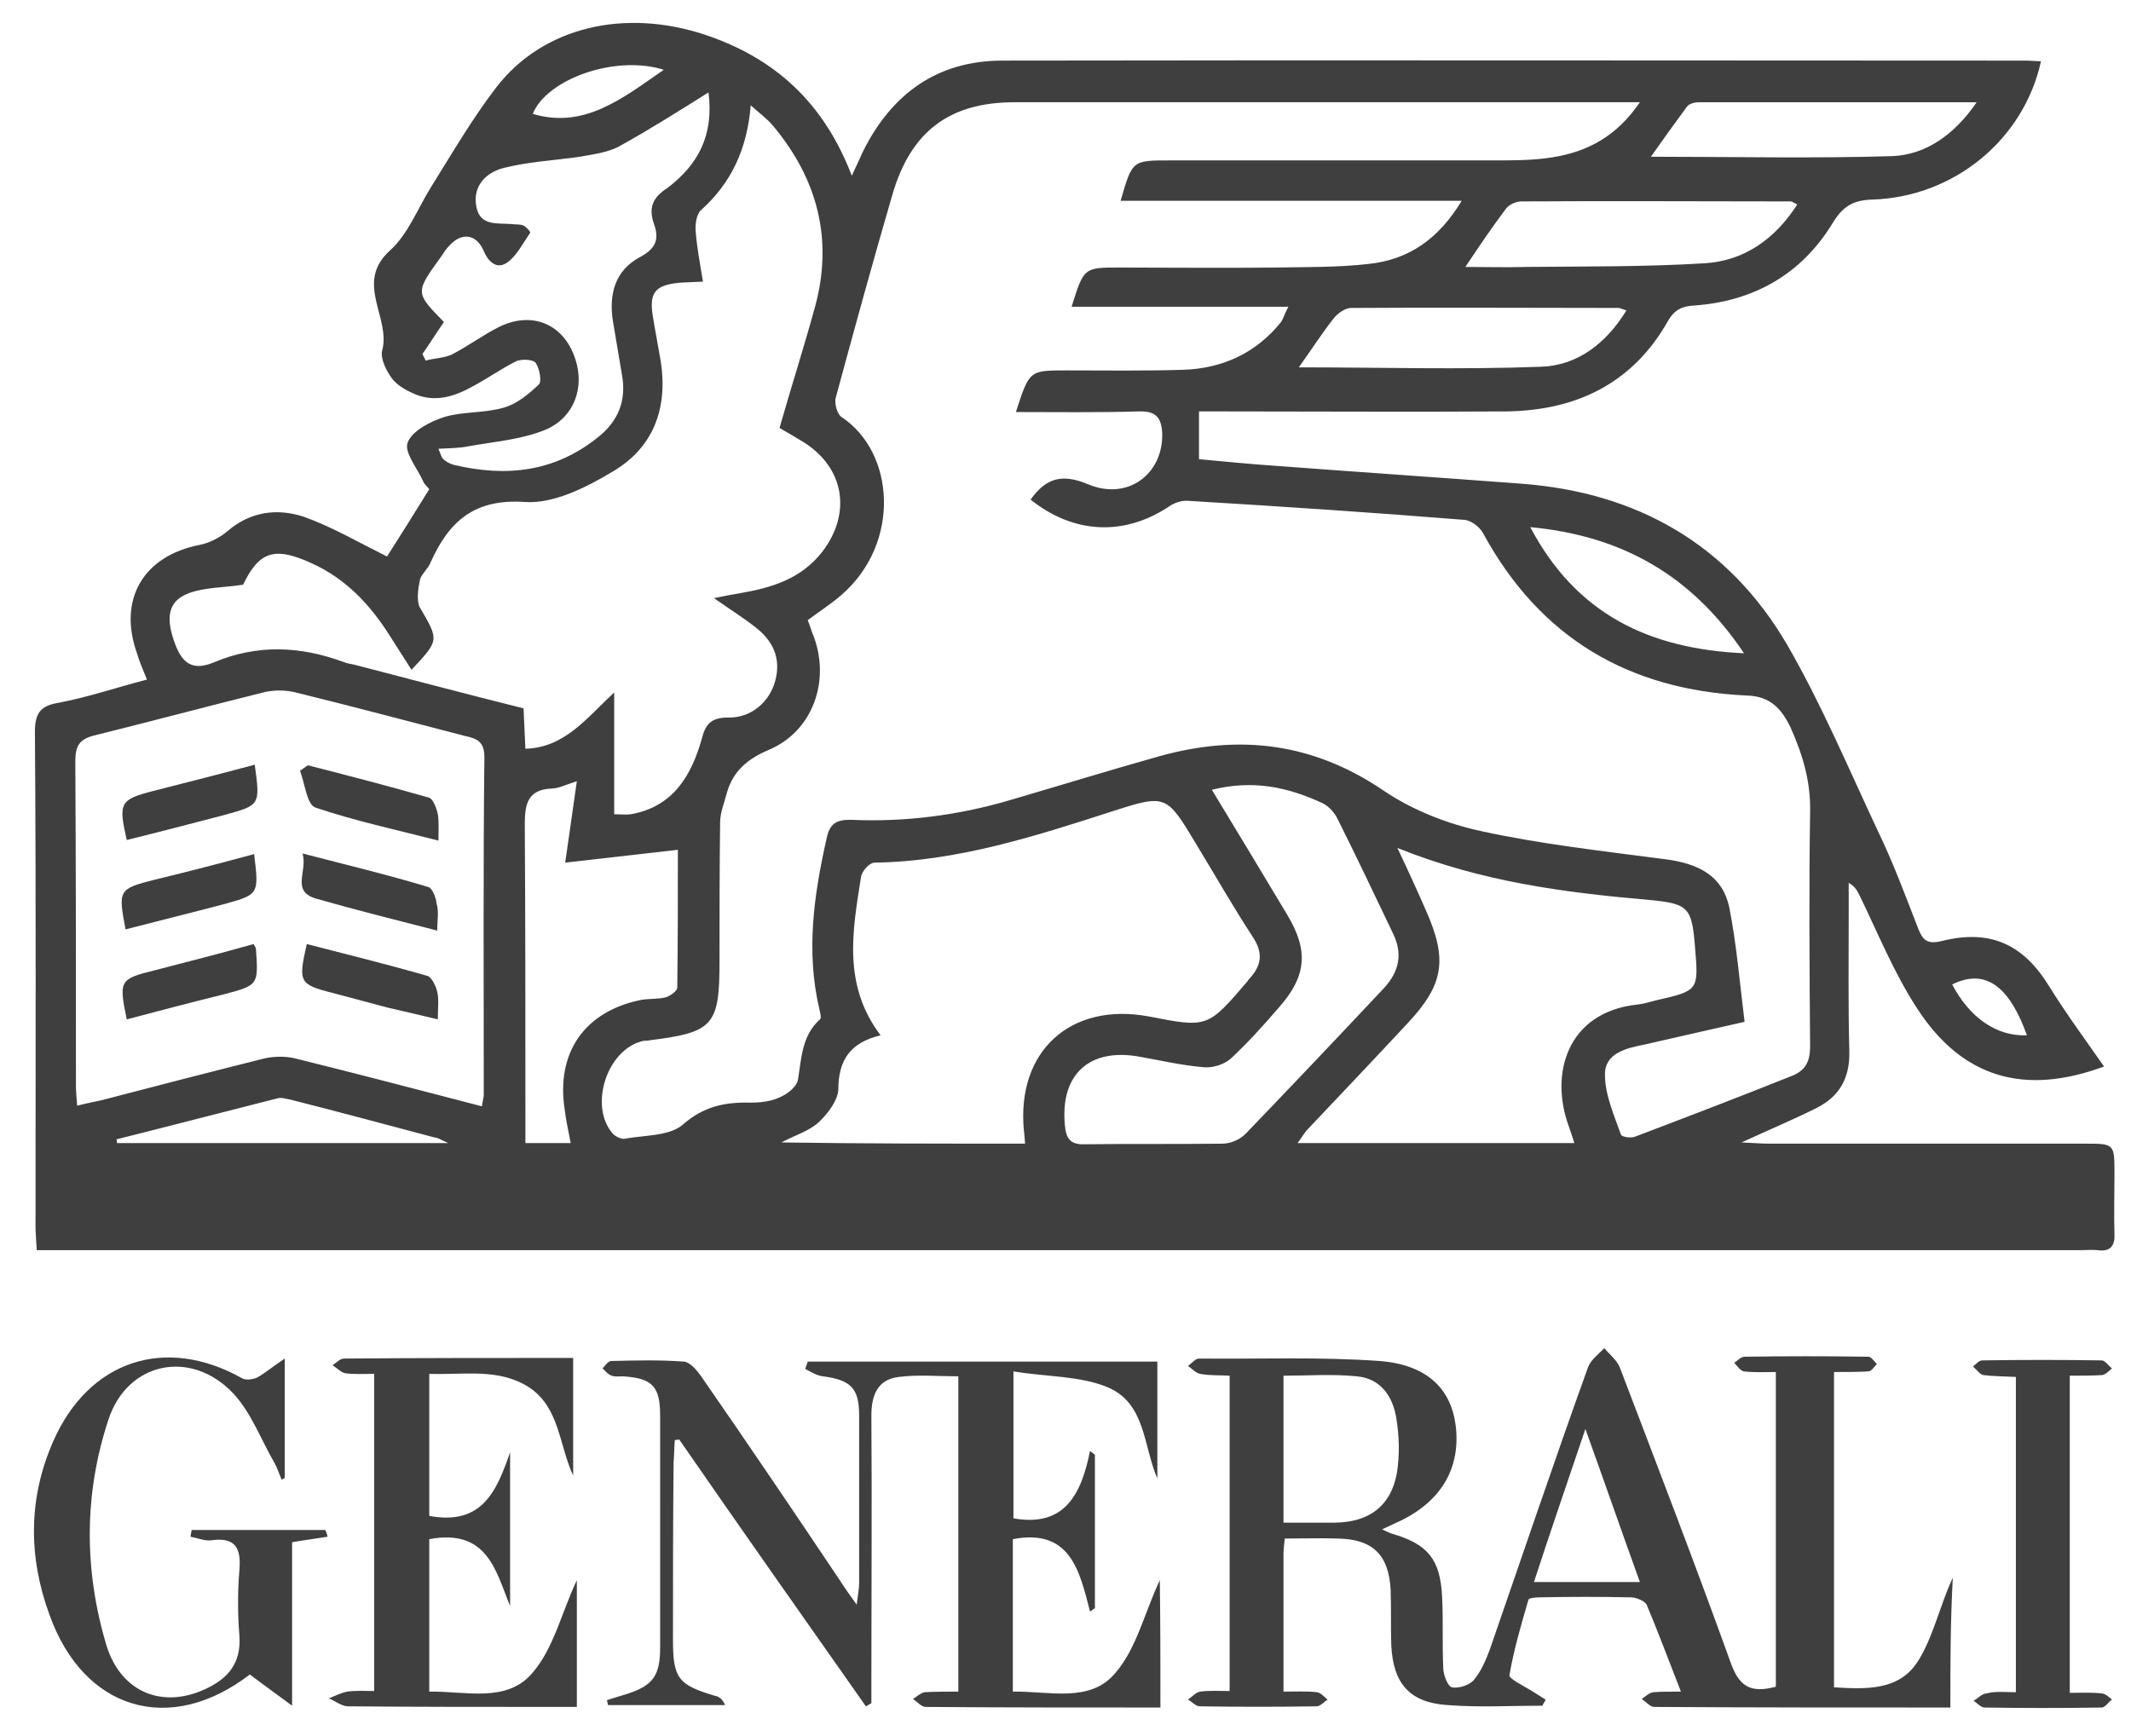 <?xml version="1.0" encoding="utf-8"?>
<!-- Generator: Adobe Illustrator 23.0.1, SVG Export Plug-In . SVG Version: 6.00 Build 0)  -->
<svg version="1.1" id="Ebene_1" xmlns="http://www.w3.org/2000/svg" xmlns:xlink="http://www.w3.org/1999/xlink" x="0px" y="0px"
	 viewBox="0 0 348 283.5" style="enable-background:new 0 0 348 283.5;" xml:space="preserve">
<style type="text/css">
	.st0{fill:#3F3F3F;}
</style>
<g>
	<path class="st0" d="M343.6,174.2c-13,4.8-23.2,1.9-30.6-9.6c-3.7-5.7-6.3-12.1-9.3-18.3c-0.4-0.7-0.6-1.4-1.8-2.1
		c0,1.7,0,3.4,0,5.1c0,7.4-0.1,14.9,0.1,22.4c0.1,4.4-1.6,7.4-5.4,9.3c-3.6,1.8-7.4,3.4-12.2,5.6c2.2,0.1,3.3,0.2,4.5,0.2
		c17.2,0,34.4,0,51.6,0c4.8,0,4.8,0,4.8,5c0,3.2-0.1,6.5,0,9.7c0.1,1.9-0.6,3-2.7,2.7c-0.9-0.1-1.9,0-2.9,0c-109.5,0-219,0-328.4,0
		c-1.7,0-3.3,0-5.3,0c-0.1-1.6-0.2-2.9-0.2-4.1c0-26.9,0.1-53.6-0.1-80.5c0-3,0.8-4.3,3.8-4.8c4.8-0.9,9.5-2.5,14.5-3.8
		c-0.6-1.5-1.2-2.8-1.6-4.2c-3.2-8.9,1-16,10.2-17.8c1.6-0.3,3.3-1.2,4.5-2.2c3.8-3.3,8.2-3.8,12.5-2.4c4.5,1.6,8.8,4.1,13.6,6.5
		c2.1-3.3,4.5-7.1,6.9-11c-0.4-0.5-0.9-0.9-1-1.3c-1-2.2-3.2-4.8-2.5-6.4c0.8-1.9,3.8-3.4,6-4.1c3-0.9,6.5-0.6,9.6-1.5
		c2.2-0.6,4.1-2.2,5.8-3.8c0.5-0.5,0.1-2.6-0.5-3.5c-0.4-0.6-2.3-0.7-3.2-0.3c-2.4,1.2-4.5,2.7-6.9,4c-3,1.7-6.2,2.8-9.6,1.4
		c-1.4-0.6-2.9-1.4-3.8-2.6c-0.9-1.2-1.9-3.2-1.6-4.5c1.5-5.4-4.6-11.1,1.3-16.4c2.9-2.6,4.5-6.8,6.6-10.2
		c3.5-5.6,6.8-11.3,10.8-16.5c7.6-9.8,20.9-12.9,34.1-8.5c11.3,3.8,19.3,11,23.9,23c0.8-1.7,1.3-2.8,1.8-3.9
		c4.7-9.5,12.2-14.9,22.8-14.9C219.4,9.8,275,9.9,330.8,9.9c0.8,0,1.6,0.1,2.5,0.1c-2.8,12.8-14.2,22.2-27.6,22.6
		c-3.2,0.1-4.8,1.2-6.4,3.8c-5.1,8.4-12.9,12.8-22.6,13.5c-1.9,0.1-3.2,0.6-4.3,2.5c-5.8,10.3-15.1,14.7-26.6,14.8
		c-15.2,0.1-30.3,0-45.5,0c-1.4,0-2.8,0-4.5,0c0,2.7,0,5,0,7.8c4.2,0.4,8.4,0.8,12.7,1.1c13.3,1,26.6,1.9,39.9,2.9
		c18.9,1.4,33.9,9.9,43.5,26.4c5.6,9.7,10,20.2,14.8,30.4c2.5,5.2,4.5,10.6,6.6,16c0.7,1.7,1.4,2.5,3.8,1.9c8-2,13.4,0.6,17.6,7.5
		C337.5,165.7,340.6,169.9,343.6,174.2z M165.9,67.3c2.2-6.8,2.2-6.8,8.2-6.8c6.4,0,12.8,0.1,19.1-0.1c6.4-0.2,11.9-2.7,16-7.8
		c0.4-0.6,0.6-1.4,1.2-2.5c-12.1,0-23.8,0-35.4,0c2-6.4,2-6.4,7.8-6.4c8.4,0,16.8,0.1,25.3,0c5.2-0.1,10.4,0,15.5-0.6
		c6.4-0.7,11.3-4,15.1-10.3c-19,0-37.3,0-55.7,0c1.9-6.6,1.9-6.6,8-6.6c17.7,0,35.4,0,53.1,0c3.1,0,6.3,0,9.4-0.5
		c5.7-0.9,10.5-3.4,14.3-9c-1.9,0-3.1,0-4.3,0c-32.6,0-65.2,0-97.8,0c-10.7,0-17,4.8-20,15.2c-3.2,11-6.2,21.9-9.2,33
		c-0.3,0.9,0.2,2.7,0.9,3.2c8.8,5.8,9.7,20.6,0.1,29c-1.7,1.5-3.6,2.7-5.6,4.2c0.4,0.9,0.6,1.8,1,2.7c2.7,7.3-0.2,15.5-7.4,18.5
		c-3.5,1.5-5.8,3.5-6.8,7c-0.4,1.6-1.1,3.2-1.1,4.8c-0.1,7.6-0.1,15.2-0.1,22.7c0,10.5-1,11.6-11.3,12.9c-0.4,0.1-0.7,0.1-1.1,0.1
		c-6,1.3-9,10.7-5,15.2c0.4,0.4,1.3,0.9,1.9,0.8c3.2-0.6,7.3-0.4,9.5-2.3c3.4-3,6.9-3.7,11-3.6c1.7,0,3.5-0.2,4.9-0.9
		c1.2-0.5,2.7-1.7,2.9-2.8c0.6-3.5,0.6-7.2,3.6-9.9c0.3-0.2,0-1.2-0.1-1.7c-2.2-9.4-0.9-18.6,1.2-27.9c0.5-2.4,1.6-3,3.9-3
		c8.8,0.4,17.5-0.7,26-3.2c8.2-2.4,16.3-4.9,24.5-7.2c13-3.6,25-2.2,36.5,5.6c4.7,3.2,10.5,5.5,16.2,6.7c9.7,2.1,19.6,3.2,29.5,4.5
		c5.9,0.7,9.7,2.8,10.8,7.9c1.2,6.1,1.7,12.3,2.5,18.7c-5.8,1.3-11,2.5-16.3,3.7c-3,0.6-6.6,1.4-6.5,5c0,3.2,1.5,6.6,2.6,9.7
		c0.1,0.4,1.5,0.6,2.2,0.4c8.7-3.3,17.3-6.6,25.8-10c2.2-0.9,2.9-2.4,2.9-4.8c-0.1-12.8-0.2-25.5,0-38.3c0.1-5-1.2-9.3-3.2-13.8
		c-1.6-3.3-3.5-5.1-7.2-5.2c-19.2-0.9-33.7-9.4-43-26.5c-0.6-1.1-2.1-2.2-3.2-2.2c-15-1.2-30-2.2-45-3.1c-1.1-0.1-2.4,0.4-3.2,1
		c-7.3,4.8-15.5,4.4-22.5-1.2c2.5-3.5,5.1-4.3,9.4-2.5c6.4,2.7,12.2-1.6,12.1-8.2c-0.1-2.8-1.1-3.8-3.9-3.7
		C179.2,67.4,172.7,67.3,165.9,67.3z M67.2,109.4c-1.2-1.9-2.5-3.9-3.7-5.8c-3.2-5-7.1-9.1-12.6-11.6c-6.1-2.8-8.6-1.9-11.2,3.5
		c-3.2,0.5-6.2,0.4-8.9,1.4c-3.4,1.3-3.8,4-2.2,8.3c1.2,3.2,2.9,4.4,6.3,3c7.1-3,14.2-2.7,21.4,0c0.6,0.2,1.2,0.3,1.7,0.4
		c9.2,2.4,18.3,4.8,27.5,7.1c0.1,2.4,0.2,4.5,0.3,6.6c6.4-0.2,9.9-4.9,14.5-9.2c0,7.2,0,13.5,0,19.9c1.1,0,1.9,0.1,2.7,0
		c6.9-1.2,9.9-6.3,11.6-12.3c0.6-2.4,1.5-3.5,4.3-3.5c3.8,0.1,6.8-2.6,7.7-6c1-3.7-0.4-6.6-3.3-8.8c-1.9-1.5-4-2.8-6.7-4.7
		c1.9-0.4,3-0.6,4.2-0.8c5.2-0.9,10-2.3,13.5-6.8c4.8-6.3,3.6-13.7-3.1-17.9c-1.3-0.8-2.7-1.6-3.9-2.3c1.9-6.7,4-13.2,5.8-19.8
		c3-11,0.4-20.9-6.9-29.6c-0.9-1.1-2.2-2-3.6-3.3c-0.6,7.2-3.2,12.7-8.1,17.1c-0.7,0.6-1,2.2-0.9,3.4c0.2,2.7,0.7,5.3,1.2,8.3
		c-1.7,0.1-2.9,0.1-4,0.2c-3.8,0.4-4.8,1.6-4.2,5.4c0.4,2.5,0.9,5,1.3,7.4c1.2,7.7-1.2,14.1-7.8,18c-4.3,2.6-9.7,5.3-14.3,5
		c-8.4-0.6-12.5,3.2-15.5,9.9c-0.4,1-1.4,1.8-1.7,2.7c-0.3,1.4-0.6,3.3-0.1,4.5C71.7,104.6,71.8,104.5,67.2,109.4z M78.7,180.7
		c0.1-0.9,0.3-1.4,0.3-1.9c0-18.4-0.1-36.8,0.1-55.2c0-2.6-1.4-3-3.2-3.4c-9.2-2.4-18.3-4.8-27.6-7.1c-1.6-0.4-3.4-0.4-4.9-0.1
		c-9.3,2.3-18.6,4.8-27.9,7.1c-2.5,0.6-3.2,1.7-3.2,4.2c0.1,17.7,0.1,35.4,0.1,53.1c0,0.9,0.1,1.9,0.2,3.2c1.5-0.4,2.7-0.6,4-0.9
		c8.8-2.3,17.7-4.6,26.5-6.8c1.7-0.4,3.6-0.4,5.2,0C58.4,175.4,68.3,178,78.7,180.7z M167.4,186.8c-0.1-1-0.1-1.6-0.2-2.2
		c-1.2-12.9,7.6-20.9,20.3-18.6c9.7,1.9,9.7,1.9,16.2-5.7c0.1-0.1,0.1-0.2,0.2-0.3c2.1-2.2,2.5-4.3,0.6-7.1
		c-3.2-4.9-6.1-10-9.2-15.1c-4.8-8-4.9-8.1-13.6-5.3c-12.7,4.1-25.4,8.2-38.9,8.4c-0.8,0-2.1,1.4-2.2,2.4c-1.4,8.8-3,17.6,3.2,25.8
		c-5,1.2-6.9,4.1-6.9,8.9c-0.1,1.8-1.8,4-3.2,5.3c-1.5,1.4-3.8,2.1-6.1,3.3C141,186.8,154,186.8,167.4,186.8z M228.2,138.5
		c1.9,4,3.3,7.1,4.7,10.3c3.5,7.9,2.9,12-3,18.3c-5.4,5.8-10.9,11.6-16.3,17.3c-0.6,0.6-1,1.4-1.7,2.3c15.3,0,30.1,0,45.2,0
		c-0.4-1.2-0.6-1.9-0.9-2.7c-3.2-8.7-0.2-18.6,11-19.9c1.1-0.1,2.1-0.4,3.2-0.7c7-1.6,7-1.6,6.4-8.7c-0.5-6.5-1.1-7.1-7.4-7.7
		C255.7,145.8,242.1,144.1,228.2,138.5z M197.9,129c4.3,7.1,8.3,13.7,12.3,20.4c3.5,5.8,3.2,10-1.3,15.1c-2.5,2.9-5.1,5.8-7.9,8.4
		c-1.1,1-3.1,1.6-4.6,1.4c-3.5-0.3-6.9-1.1-10.3-1.7c-8.2-1.5-13,2.9-12.2,11.2c0.2,2.2,0.9,3.2,3.3,3.1c7.4-0.1,14.9,0,22.4-0.1
		c1.3,0,2.8-0.6,3.8-1.6c7.6-7.9,15.1-15.8,22.6-23.8c2.5-2.7,3.1-5.6,1.5-8.9c-3-6.3-6-12.6-9.1-18.8c-0.5-1-1.4-2-2.4-2.5
		C210.4,128.6,204.7,127.3,197.9,129z M115.7,15.1c-5.1,3.2-9.7,6.1-14.4,8.7c-1.9,1.1-4.4,1.4-6.6,1.8c-4.1,0.6-8.3,0.8-12.3,1.8
		c-3,0.7-5.3,3-4.6,6.4c0.6,3.2,3.5,2.6,5.8,2.8c0.6,0.1,1.2,0,1.8,0.2c0.5,0.2,1.2,1,1.2,1.2c-1.2,1.7-2.2,3.8-3.8,4.9
		c-1.6,1.1-3,0-3.8-1.9c-1.2-2.8-3.6-3.1-5.6-0.9c-0.6,0.6-1,1.3-1.5,2c-4.1,5.7-4.1,5.7,0.6,10.5c-1.2,1.7-2.3,3.5-3.5,5.2
		c0.1,0.4,0.4,0.7,0.5,1.1c1.4-0.4,3-0.4,4.3-1c2.7-1.4,5.1-3.2,7.7-4.5c5.5-2.7,10.7-0.4,12.5,5.4c1.4,4.4-0.1,9.2-4.7,11.3
		c-4,1.7-8.4,2-12.8,2.8c-1.5,0.3-3,0.3-4.9,0.4c0.4,1,0.5,1.4,0.8,1.7c0.4,0.4,1,0.7,1.6,0.9c8.7,2.1,16.7,1.2,23.8-4.6
		c3.1-2.5,4.5-5.8,3.8-9.9c-0.5-3-1-5.9-1.5-8.9c-0.7-4.4,0.3-8.3,4.4-10.5c2.6-1.4,3.2-2.9,2.3-5.4c-0.9-2.6-0.3-4.3,2.2-5.9
		C114,26.9,116.6,22.1,115.7,15.1z M94.2,127.6c-1.9,0.6-3,1.2-4.2,1.2c-3.8,0.2-4.3,2.5-4.3,5.8c0.1,16.1,0.1,32.2,0.1,48.4
		c0,1.3,0,2.5,0,3.7c2.8,0,5,0,7.4,0c-0.4-2.1-0.8-3.8-1-5.6c-1.4-9.3,3.4-16,12.6-17.8c1.3-0.2,2.7-0.1,3.9-0.4
		c0.7-0.2,1.9-1,1.9-1.6c0.1-7.7,0.1-15.3,0.1-22.5c-6.2,0.7-12.1,1.4-18.4,2.1C93,135.9,93.6,132,94.2,127.6z M239.3,43.6
		c3.5,0,6.7,0.1,9.9,0c9.7-0.1,19.5,0,29.2-0.6c6.5-0.4,11.5-4,15.1-9.6c-0.7-0.4-0.9-0.5-1.1-0.5c-14.7,0-29.4-0.1-44,0
		c-0.8,0-1.9,0.5-2.4,1.1C243.8,36.9,241.7,40,239.3,43.6z M212.1,60c13.3,0,26.4,0.4,39.6-0.1c5.9-0.2,10.6-3.8,13.9-9.2
		c-0.7-0.2-1-0.4-1.3-0.4c-14.6,0-29.1-0.1-43.7,0c-0.9,0-2.2,0.9-2.8,1.7C215.9,54.4,214.1,57.2,212.1,60z M322.8,16.7
		c-15.7,0-30.5,0-45.4,0c-0.6,0-1.5,0.2-1.9,0.7c-2,2.7-4,5.5-5.9,8.2c13.3,0,26.4,0.3,39.4-0.1C314.4,25.3,319.1,22.1,322.8,16.7z
		 M284.8,106.7c-8.5-12.7-19.9-19.2-34.9-20.6C257.4,100.3,269.3,106,284.8,106.7z M73.2,186.7c-1.4-0.6-1.7-0.9-2.2-0.9
		c-7.9-2.1-15.7-4.2-23.6-6.2c-0.7-0.1-1.4-0.4-2.1-0.2c-8.7,2.2-17.5,4.5-26.3,6.7c0.1,0.2,0.1,0.4,0.1,0.6
		C36.9,186.7,54.5,186.7,73.2,186.7z M108.4,11.4c-7.9-2.5-19.1,1.5-21.4,7.2C95.4,21.1,101.6,16.1,108.4,11.4z M331,169.1
		c-2.5-7-6.2-11.3-12.2-8.3C321.7,166.3,326.1,169.3,331,169.1z"/>
	<path class="st0" d="M318.5,278.9c-16.2,0-32.3,0-48.4-0.1c-0.6,0-1.4-0.9-2-1.3c0.6-0.4,1.2-1,1.9-1.1c1.3-0.1,2.6-0.1,4.5-0.1
		c-2-5.1-3.7-9.7-5.6-14.2c-0.3-0.6-1.7-1.2-2.6-1.2c-4.9-0.1-9.9-0.1-14.8,0c-0.6,0-1.9,0.1-1.9,0.4c-1.2,4.1-2.4,8.2-3.1,12.3
		c-0.1,0.6,2.2,1.7,3.5,2.5c0.8,0.5,1.6,1,2.4,1.5c-0.1,0.4-0.4,0.6-0.5,1c-5.1,0-10.3,0.3-15.5-0.1c-6.2-0.4-8.9-3.5-9.2-9.8
		c-0.1-3,0-6-0.1-9c-0.3-5.8-3-8.3-8.6-8.4c-2.8-0.1-5.7,0-8.7,0c-0.1,1.1-0.2,1.8-0.2,2.5c0,7.3,0,14.7,0,22.5c2,0,3.8-0.1,5.5,0.1
		c0.6,0.1,1.2,0.8,1.7,1.2c-0.6,0.4-1.2,1.1-1.8,1.1c-6.4,0.1-12.8,0.1-19.1,0c-0.6,0-1.2-0.7-1.9-1.1c0.6-0.4,1.3-1.2,2-1.3
		c1.5-0.2,3.1-0.1,4.8-0.1c0-17.3,0-34.1,0-51.5c-1.6-0.1-3.2,0-4.8-0.3c-0.7-0.1-1.4-0.9-2-1.3c0.6-0.4,1.2-1.2,1.8-1.2
		c9.9,0.1,19.8-0.3,29.5,0.4c7.7,0.6,11.6,4.5,12.4,10.4c0.9,6.9-2.2,12.4-9,15.7c-0.9,0.4-1.7,0.8-3,1.4c0.9,0.4,1.2,0.6,1.6,0.7
		c5.8,1.7,7.9,4.1,8.2,10.3c0.2,4,0,7.9,0.2,11.9c0.1,1,0.7,2.7,1.4,2.9c1.1,0.2,2.7-0.3,3.5-1.1c1.2-1.4,2-3.2,2.7-5.1
		c5.3-15.3,10.5-30.7,16-46c0.4-1.2,1.7-2.2,2.7-3.2c0.8,1,2,1.9,2.5,3.1c6.1,16,12.3,32.1,18.1,48.2c1.4,4,3.3,5.1,7.4,4
		c0-16.8,0-33.9,0-51.4c-1.7,0-3.5,0.1-5.2-0.1c-0.6-0.1-1.1-0.9-1.6-1.4c0.6-0.4,1.1-1,1.7-1c6.7-0.1,13.5-0.1,20.2,0
		c0.5,0,0.9,0.7,1.4,1.2c-0.4,0.4-0.9,1.2-1.4,1.2c-1.7,0.1-3.5,0.1-5.6,0.1c0,17.3,0,34.2,0,51.5c5.1,0.3,10.5,0.6,13.6-4.1
		c2.6-4,3.6-9.1,5.8-13.8C318.5,265.1,318.5,271.9,318.5,278.9z M209.6,224.7c0,8.3,0,16,0,24c3,0,5.8,0,8.5,0c5.5-0.1,9-2.7,10-8
		c0.5-3,0.4-6.3-0.1-9.2c-0.6-3.5-2.6-6.4-6.5-6.7C217.6,224.4,213.7,224.7,209.6,224.7z M250.5,258.4c5.9,0,11.3,0,17.3,0
		c-3-8.3-5.7-16.1-8.9-25C255.9,242.3,253.2,250.1,250.5,258.4z"/>
	<path class="st0" d="M189.5,278.9c-12.9,0-25.6,0-38.4-0.1c-0.6,0-1.4-0.9-2-1.3c0.6-0.4,1.3-1,1.9-1.1c1.7-0.1,3.5-0.1,5.5-0.1
		c0-17.4,0-34.3,0-51.5c-3.3,0-6.6-0.3-9.7,0.1c-3.5,0.4-4.5,3-4.5,6.3c0.1,14.3,0,28.7,0,43c0,1.3,0,2.6,0,4
		c-0.3,0.1-0.6,0.4-0.9,0.5c-10.2-14.5-20.4-29-30.5-43.6c-0.2,0.1-0.5,0.1-0.7,0.1c-0.1,1.2-0.1,2.5-0.2,3.7
		c-0.1,9.6-0.1,19.3-0.1,28.9c0,6.3,0.8,7.4,6.9,9.2c0.6,0.1,1.2,0.5,1.6,1.5c-6.4,0-12.8,0-19.1,0c-0.1-0.3-0.1-0.6-0.2-0.8
		c0.9-0.3,1.9-0.6,2.9-0.9c4.6-1.4,5.8-3,5.8-7.7c0-12.6,0-25.3,0-37.9c0-4.8-1.3-6.1-6.1-6.4c-0.6,0-1.2,0.1-1.8-0.1
		c-0.6-0.2-1-0.7-1.5-1.2c0.4-0.4,0.9-1.2,1.4-1.2c4-0.1,7.9-0.2,11.9,0.1c1,0.1,2.1,1.4,2.8,2.4c7.7,11.1,15.2,22.2,22.7,33.4
		c0.7,1.1,1.4,2.1,2.7,3.9c0.2-1.7,0.4-2.6,0.4-3.5c0-9.2,0-18.3,0-27.4c0-4.5-1.4-5.8-5.9-6.4c-1-0.1-1.9-0.7-2.9-1.2
		c0.1-0.4,0.3-0.8,0.4-1.2c19,0,37.9,0,57.1,0c0,6.4,0,12.7,0,19.1c-2.3-5.3-1.9-12.3-8.1-14.9c-4.5-1.9-10-1.7-15.4-2.6
		c0,8.7,0,16.2,0,24c8.4,1.5,11.1-4,12.5-11c0.3,0.2,0.5,0.4,0.8,0.6c0,8.4,0,16.7,0,25.1c-0.3,0.1-0.5,0.4-0.8,0.5
		c-1.7-6.6-3.2-13.6-12.6-11.8c0,8.2,0,16.4,0,24.9c5.9-0.1,12.6,1.9,16.7-3c3.5-4,4.8-9.9,7.3-15.2
		C189.5,264.9,189.5,271.7,189.5,278.9z"/>
	<path class="st0" d="M70.1,251.4c0,8.3,0,16.4,0,24.9c5.9-0.1,12.6,1.9,16.8-3c3.5-4,4.8-9.9,7.3-15.2c0,6.9,0,13.6,0,20.7
		c-1.2,0-2.5,0-3.8,0c-11.2,0-22.4,0-33.6-0.1c-1,0-2.1-0.9-3.1-1.3c1-0.4,2-0.9,3-1.1c1.4-0.2,2.8-0.1,4.4-0.1
		c0-17.4,0-34.3,0-51.8c-1.7,0-3.2,0.1-4.7-0.1c-0.7-0.1-1.4-0.9-2.1-1.3c0.6-0.4,1.2-1.1,1.9-1.1c12.3-0.1,24.8-0.1,37.4-0.1
		c0,6.6,0,12.9,0,19.2c-2.3-4.9-2.2-11.1-7.2-14.4c-5-3.2-10.6-2-16.3-2.2c0,7.9,0,15.6,0,23.2c8.6,1.6,11-4,13.2-10.4
		c0,8.4,0,16.7,0,25.1C81,256.8,79.7,249.6,70.1,251.4z"/>
	<path class="st0" d="M53.5,251c-1.8,0.3-3.5,0.5-5.8,0.9c0,8.6,0,17.3,0,26.7c-2.7-2-4.8-3.5-6.9-5.1c-13,10-27.1,5.9-32.7-9.7
		c-3.5-9.5-3.5-19.1,0.6-28.4c5.8-13.2,18.3-17.3,30.8-10.3c0.6,0.4,1.8,0.2,2.5-0.1c1.4-0.8,2.7-1.9,4.5-3.1c0,6.8,0,13.1,0,19.5
		c-0.1,0.1-0.4,0.2-0.5,0.3c-0.4-0.9-0.7-1.9-1.2-2.8c-2.2-3.8-3.8-8.2-6.7-11.3c-6.9-7.3-17.3-5.2-20.4,4.3
		c-4,12.1-4,24.6-0.3,36.9c2.4,7.7,9.2,10.3,16.1,7.1c3.7-1.7,5.9-4.2,5.6-8.7c-0.3-3.6-0.3-7.2,0-10.8c0.3-3.6-0.7-5.4-4.7-4.8
		c-1,0.1-2.2-0.4-3.3-0.6c0.1-0.4,0.1-0.7,0.2-1.1c7.3,0,14.5,0,21.8,0C53.3,250.2,53.4,250.6,53.5,251z"/>
	<path class="st0" d="M329.2,276.4c0-17.5,0-34.3,0-51.5c-1.9-0.1-3.7-0.1-5.3-0.3c-0.6-0.1-1.1-0.9-1.7-1.4c0.5-0.4,1-1,1.5-1
		c6.5-0.1,13-0.1,19.5,0c0.6,0,1.1,0.9,1.7,1.3c-0.5,0.4-1,1-1.6,1.1c-1.7,0.1-3.3,0.1-5.3,0.1c0,17.3,0,34.3,0,51.8
		c1.8,0,3.5-0.1,5.3,0.1c0.6,0.1,1.1,0.6,1.6,1c-0.6,0.4-1.1,1.3-1.7,1.3c-6.4,0.1-12.8,0.1-19.1,0c-0.6,0-1.2-0.7-1.8-1.1
		c0.7-0.4,1.4-1.2,2.1-1.2C325.8,276.2,327.3,276.4,329.2,276.4z"/>
	<path class="st0" d="M50.3,125c6.6,1.7,13.2,3.4,19.8,5.3c0.6,0.2,1.2,1.7,1.4,2.7c0.2,1.2,0.1,2.6,0.1,4.3
		c-7-1.8-13.6-3.2-20.1-5.4c-1.4-0.5-1.7-3.9-2.5-6C49.3,125.7,49.8,125.3,50.3,125z"/>
	<path class="st0" d="M71.4,152c-7-1.8-13.4-3.4-19.7-5.2c-4.3-1.2-1.4-4.5-2.3-7.4c7.3,1.9,14,3.5,20.6,5.5
		c0.6,0.2,1.2,1.7,1.3,2.7C71.7,148.9,71.4,150.3,71.4,152z"/>
	<path class="st0" d="M50.1,154.2c6.6,1.7,13.1,3.3,19.7,5.2c0.7,0.2,1.4,1.7,1.6,2.6c0.3,1.2,0.1,2.6,0.1,4.5
		c-2.9-0.7-5.5-1.3-8.1-1.9c-3-0.8-6-1.6-9-2.4C48.8,160.8,48.7,160.4,50.1,154.2z"/>
	<path class="st0" d="M20.7,137.2c-1.4-6.1-1.1-6.6,4.3-8c5.5-1.4,11-2.8,16.6-4.3c0.9,6.6,0.9,6.6-4.9,8.2
		C31.3,134.5,26,135.9,20.7,137.2z"/>
	<path class="st0" d="M41.5,139.5c0.8,6.6,0.8,6.6-5,8.2c-5.3,1.4-10.6,2.7-16,4.1c-1.2-6.4-1.2-6.6,4.7-8.1
		C30.6,142.4,36,141,41.5,139.5z"/>
	<path class="st0" d="M20.7,166.5c-1.3-6.3-1.2-6.6,4.5-8c5.4-1.4,10.9-2.8,16.2-4.3c0.2,0.4,0.4,0.6,0.4,0.8
		c0.4,5.9,0.4,5.9-5.2,7.4C31.3,163.7,26,165.1,20.7,166.5z"/>
</g>
</svg>
